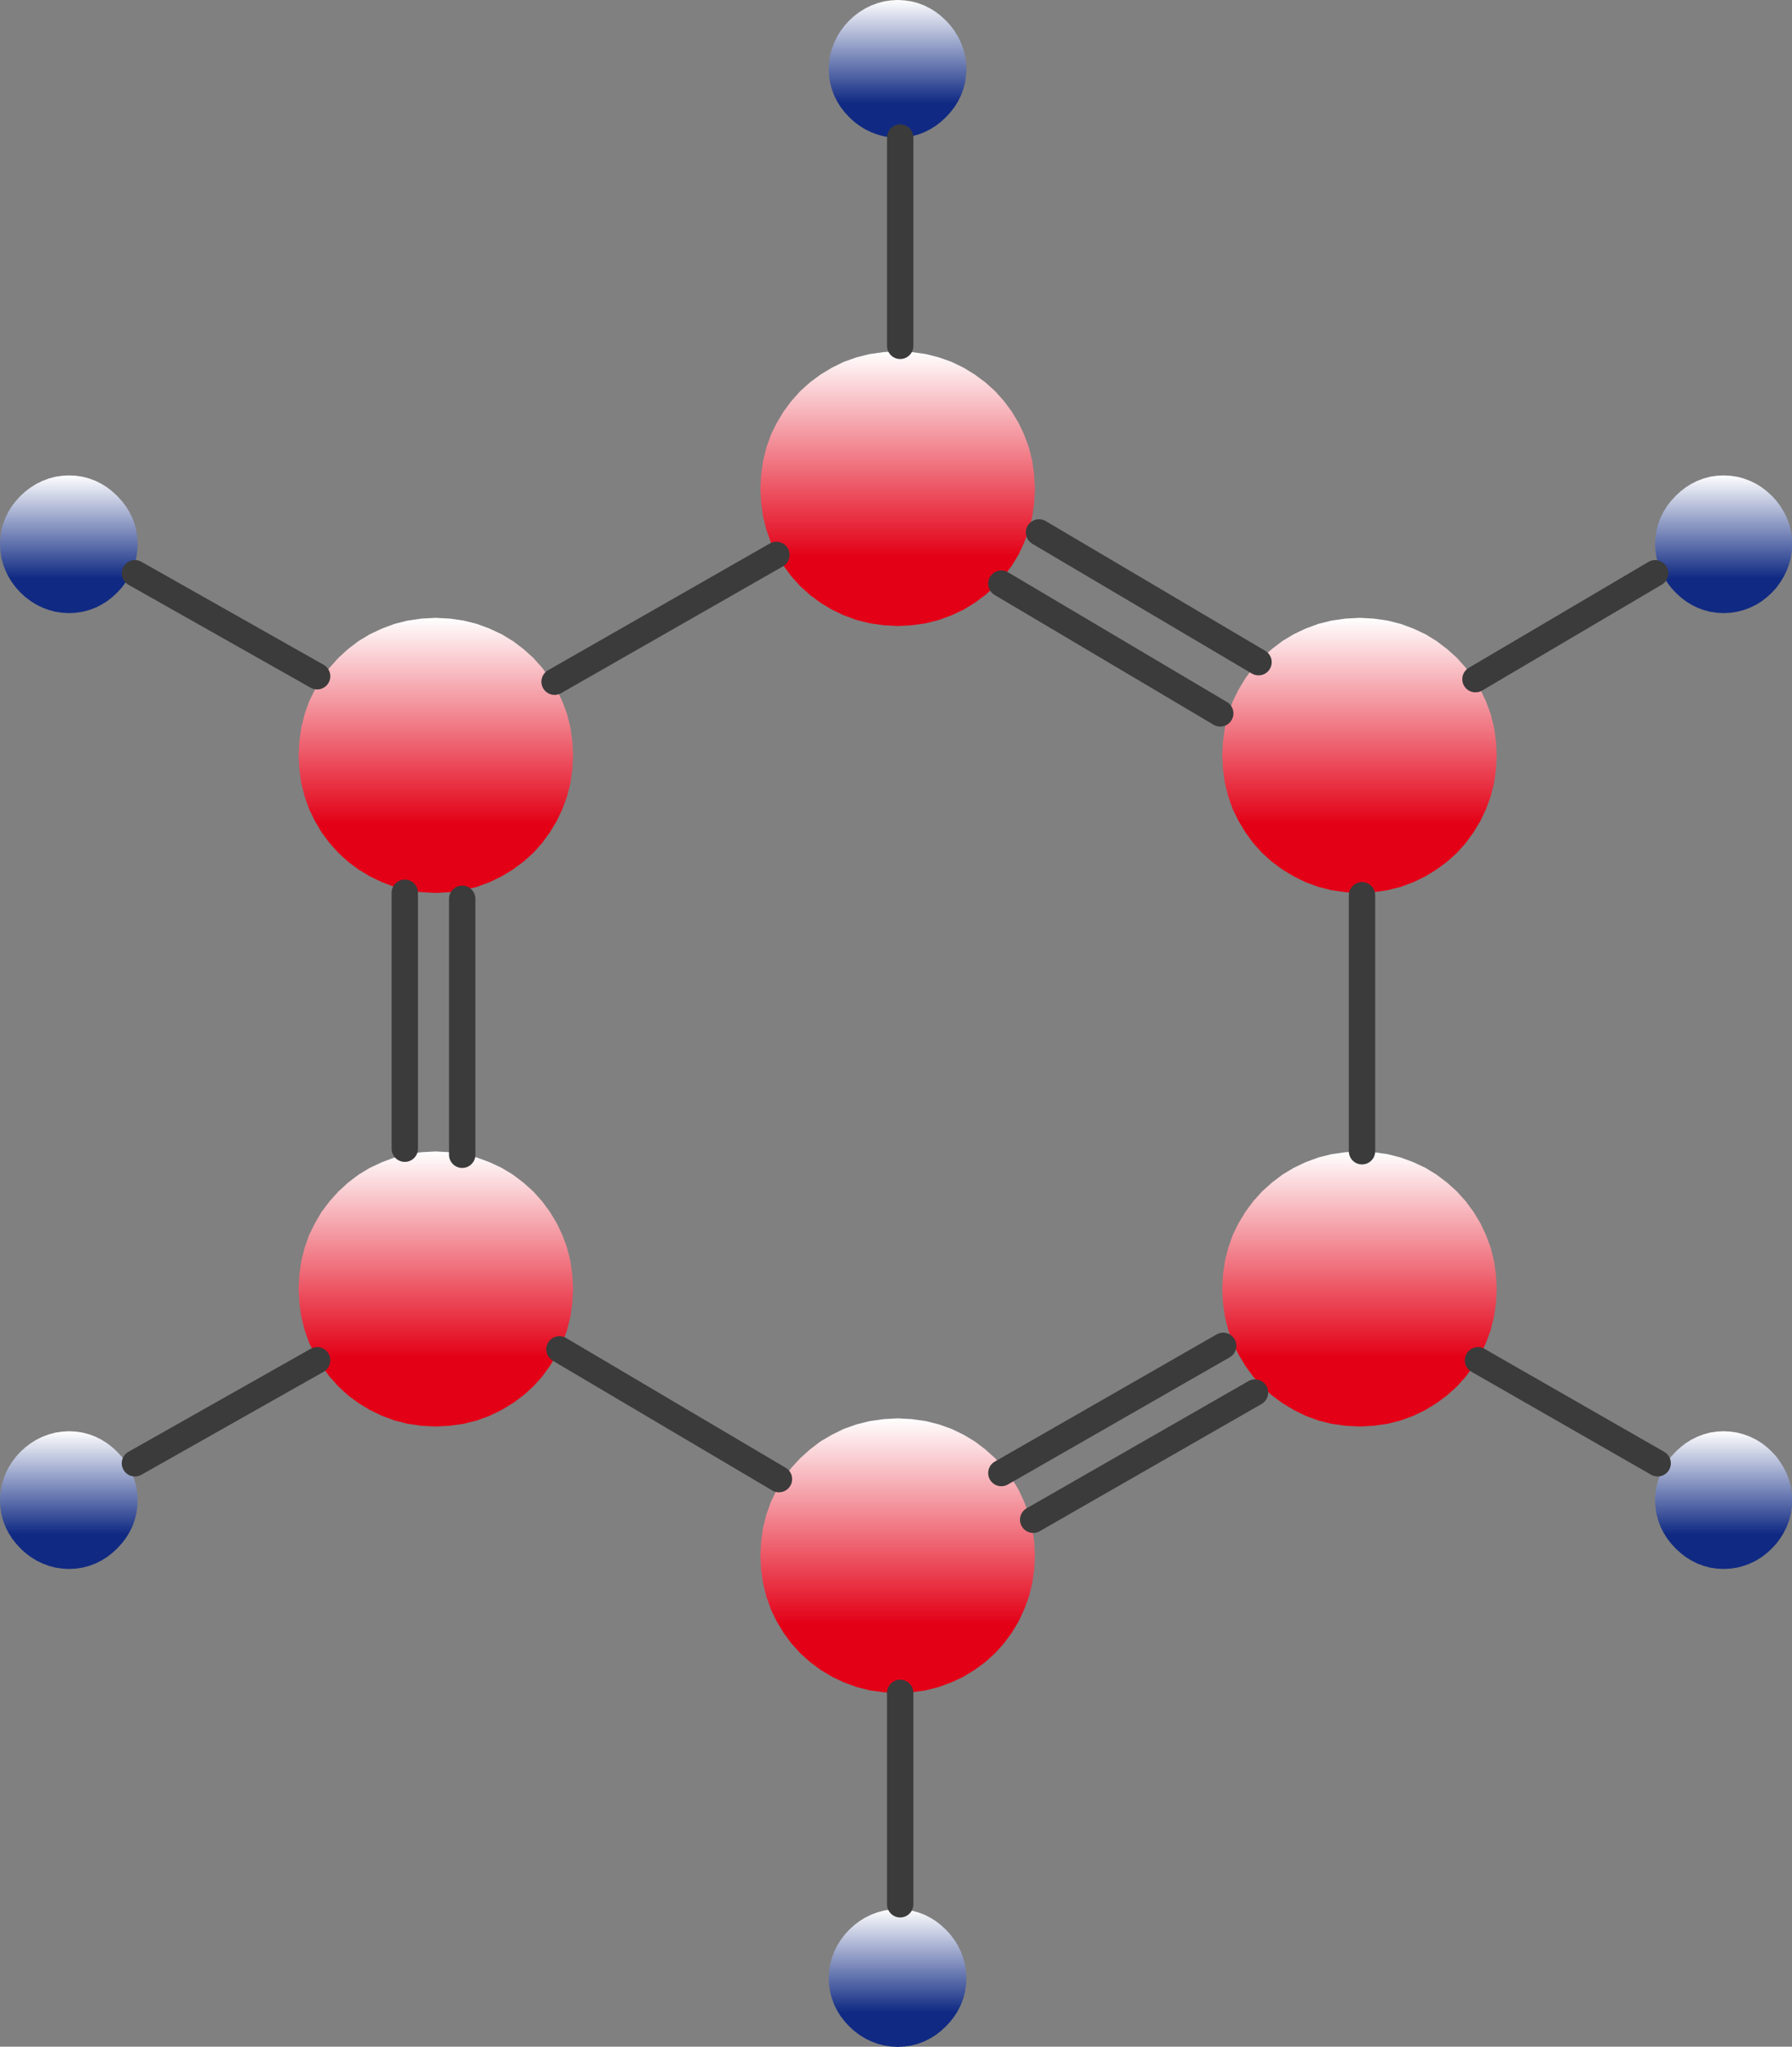 <svg xmlns="http://www.w3.org/2000/svg" xml:space="preserve" width="91.77mm" height="395.906" fill-rule="evenodd" stroke-linejoin="round" stroke-width="28.222" preserveAspectRatio="xMidYMid" version="1.2" viewBox="0 0 9177 10475"><rect x="0" y="0" width="9177" height="10475" fill="#808080" stroke="none"/><defs class="ClipPathGroup"><clipPath id="a" clipPathUnits="userSpaceOnUse"><path d="M0 0h9177v10475H0z"/></clipPath></defs><g class="SlideGroup"><g class="Slide" clip-path="url(#a)"><g class="Page"><g class="com.sun.star.drawing.ClosedBezierShape"><path fill="none" d="M4244 0h706v706h-706z" class="BoundingBox"/><defs><linearGradient id="b" x1="4596" x2="4596" y1="704" y2="-1" gradientUnits="userSpaceOnUse"><stop offset=".25" style="stop-color:#102a83"/><stop offset="1" style="stop-color:#fff"/></linearGradient></defs><path d="m4949 354-2-36-5-34-9-34-12-32-15-31-18-29-21-28-23-25-25-23-27-21-29-18-30-15-32-12-34-9-34-5-35-2-36 2-34 5-34 9-32 12-31 15-29 18-28 21-25 23-23 25-21 28-18 29-15 31-12 32-9 34-5 34-2 36 2 35 5 34 9 34 12 32 15 30 18 29 21 27 23 25 25 23 28 21 29 18 31 15 32 12 34 9 34 5 36 2 35-2 34-5 34-9 32-12 30-15 29-18 27-21 25-23 23-25 21-27 18-29 15-30 12-32 9-34 5-34 2-35Z" style="fill:url(#b)"/></g><g class="com.sun.star.drawing.ClosedBezierShape"><path fill="none" d="M0 2433h706v706H0z" class="BoundingBox"/><defs><linearGradient id="c" x1="352" x2="352" y1="3137" y2="2432" gradientUnits="userSpaceOnUse"><stop offset=".25" style="stop-color:#102a83"/><stop offset="1" style="stop-color:#fff"/></linearGradient></defs><path d="m705 2784-2-35-5-34-9-34-12-32-15-30-18-29-21-27-23-25-25-23-27-21-29-18-30-15-32-12-34-9-34-5-35-2-36 2-34 5-34 9-32 12-31 15-29 18-28 21-25 23-23 25-21 27-18 29-15 30-12 32-9 34-5 34-2 35 2 36 5 34 9 34 12 32 15 31 18 29 21 28 23 25 25 23 28 21 29 18 31 15 32 12 34 9 34 5 36 2 35-2 34-5 34-9 32-12 30-15 29-18 27-21 25-23 23-25 21-28 18-29 15-31 12-32 9-34 5-34 2-36Z" style="fill:url(#c)"/></g><g class="com.sun.star.drawing.ClosedBezierShape"><path fill="none" d="M1529 5893h1407v1409H1529z" class="BoundingBox"/><defs><linearGradient id="d" x1="2232" x2="2232" y1="7301" y2="5893" gradientUnits="userSpaceOnUse"><stop offset=".25" style="stop-color:#e30016"/><stop offset="1" style="stop-color:#fff"/></linearGradient></defs><path d="m2935 6596-4-72-10-70-17-68-24-65-29-61-35-58-40-54-45-50-50-45-54-41-58-35-62-29-65-24-68-17-70-10-73-4-73 4-70 10-68 17-64 24-62 29-58 35-54 41-49 45-45 50-41 54-34 58-30 61-23 65-17 68-10 70-4 72 4 73 10 70 17 68 23 65 30 61 34 58 41 55 45 50 49 45 54 40 58 35 62 30 64 24 68 17 70 10 73 4 73-4 70-10 68-17 65-24 62-30 58-35 54-40 50-45 45-50 40-55 35-58 29-61 24-65 17-68 10-70 4-73Z" style="fill:url(#d)"/></g><g class="com.sun.star.drawing.ClosedBezierShape"><path fill="none" d="M3894 7259h1407v1407H3894z" class="BoundingBox"/><defs><linearGradient id="e" x1="4597" x2="4597" y1="8665" y2="7259" gradientUnits="userSpaceOnUse"><stop offset=".25" style="stop-color:#e30016"/><stop offset="1" style="stop-color:#fff"/></linearGradient></defs><path d="m5300 7961-4-73-10-70-17-68-24-64-29-62-35-58-40-54-45-49-50-45-54-41-57-34-62-30-65-23-67-17-71-10-72-4-73 4-71 10-68 17-65 23-61 30-58 34-54 41-50 45-45 49-40 54-35 58-30 62-23 64-17 68-10 70-4 73 4 73 10 70 17 68 23 65 30 62 35 58 40 54 45 50 50 45 54 40 58 35 61 29 65 24 68 17 71 10 73 4 72-4 71-10 67-17 65-24 62-29 57-35 54-40 50-45 45-50 40-54 35-58 29-62 24-65 17-68 10-70 4-73Z" style="fill:url(#e)"/></g><g class="com.sun.star.drawing.ClosedBezierShape"><path fill="none" d="M6259 5893h1407v1409H6259z" class="BoundingBox"/><defs><linearGradient id="f" x1="6962" x2="6962" y1="7301" y2="5893" gradientUnits="userSpaceOnUse"><stop offset=".25" style="stop-color:#e30016"/><stop offset="1" style="stop-color:#fff"/></linearGradient></defs><path d="m7665 6596-4-72-10-70-17-68-24-65-29-61-35-58-40-54-45-50-50-45-54-41-57-35-62-29-65-24-67-17-71-10-72-4-73 4-71 10-68 17-65 24-61 29-58 35-54 41-50 45-45 50-40 54-35 58-30 61-23 65-17 68-10 70-4 72 4 73 10 70 17 68 23 65 30 61 35 58 40 55 45 50 50 45 54 40 58 35 61 30 65 24 68 17 71 10 73 4 72-4 71-10 67-17 65-24 62-30 57-35 54-40 50-45 45-50 40-55 35-58 29-61 24-65 17-68 10-70 4-73Z" style="fill:url(#f)"/></g><g class="com.sun.star.drawing.ClosedBezierShape"><path fill="none" d="M6259 3162h1407v1409H6259z" class="BoundingBox"/><defs><linearGradient id="g" x1="6962" x2="6962" y1="4570" y2="3162" gradientUnits="userSpaceOnUse"><stop offset=".25" style="stop-color:#e30016"/><stop offset="1" style="stop-color:#fff"/></linearGradient></defs><path d="m7665 3865-4-72-10-70-17-68-24-65-29-61-35-58-40-54-45-50-50-45-54-41-57-35-62-29-65-24-67-17-71-10-72-4-73 4-71 10-68 17-65 24-61 29-58 35-54 41-50 45-45 50-40 54-35 58-30 61-23 65-17 68-10 70-4 72 4 73 10 70 17 68 23 65 30 61 35 58 40 55 45 50 50 45 54 40 58 35 61 30 65 24 68 17 71 10 73 4 72-4 71-10 67-17 65-24 62-30 57-35 54-40 50-45 45-50 40-55 35-58 29-61 24-65 17-68 10-70 4-73Z" style="fill:url(#g)"/></g><g class="com.sun.star.drawing.ClosedBezierShape"><path fill="none" d="M3894 1798h1407v1407H3894z" class="BoundingBox"/><defs><linearGradient id="h" x1="4597" x2="4597" y1="3204" y2="1798" gradientUnits="userSpaceOnUse"><stop offset=".25" style="stop-color:#e30016"/><stop offset="1" style="stop-color:#fff"/></linearGradient></defs><path d="m5300 2502-4-73-10-71-17-68-24-65-29-61-35-58-40-54-45-50-50-45-54-40-57-35-62-30-65-23-67-17-71-10-72-4-73 4-71 10-68 17-65 23-61 30-58 35-54 40-50 45-45 50-40 54-35 58-30 61-23 65-17 68-10 71-4 73 4 72 10 71 17 67 23 65 30 62 35 57 40 54 45 50 50 45 54 40 58 35 61 29 65 24 68 17 71 10 73 4 72-4 71-10 67-17 65-24 62-29 57-35 54-40 50-45 45-50 40-54 35-57 29-62 24-65 17-67 10-71 4-72Z" style="fill:url(#h)"/></g><g class="com.sun.star.drawing.ClosedBezierShape"><path fill="none" d="M1529 3162h1407v1409H1529z" class="BoundingBox"/><defs><linearGradient id="i" x1="2232" x2="2232" y1="4570" y2="3162" gradientUnits="userSpaceOnUse"><stop offset=".25" style="stop-color:#e30016"/><stop offset="1" style="stop-color:#fff"/></linearGradient></defs><path d="m2935 3865-4-72-10-70-17-68-24-65-29-61-35-58-40-54-45-50-50-45-54-41-58-35-62-29-65-24-68-17-70-10-73-4-73 4-70 10-68 17-64 24-62 29-58 35-54 41-49 45-45 50-41 54-34 58-30 61-23 65-17 68-10 70-4 72 4 73 10 70 17 68 23 65 30 61 34 58 41 55 45 50 49 45 54 40 58 35 62 30 64 24 68 17 70 10 73 4 73-4 70-10 68-17 65-24 62-30 58-35 54-40 50-45 45-50 40-55 35-58 29-61 24-65 17-68 10-70 4-73Z" style="fill:url(#i)"/></g><g class="com.sun.star.drawing.ClosedBezierShape"><path fill="none" d="M0 7325h706v707H0z" class="BoundingBox"/><defs><linearGradient id="j" x1="352" x2="352" y1="8029" y2="7324" gradientUnits="userSpaceOnUse"><stop offset=".25" style="stop-color:#102a83"/><stop offset="1" style="stop-color:#fff"/></linearGradient></defs><path d="m705 7679-2-36-5-34-9-34-12-32-15-31-18-29-21-28-23-25-25-23-27-21-29-18-30-15-32-12-34-9-34-5-35-2-36 2-34 5-34 9-32 12-31 15-29 18-28 21-25 23-23 25-21 28-18 29-15 31-12 32-9 34-5 34-2 36 2 35 5 34 9 34 12 32 15 30 18 29 21 27 23 25 25 23 28 21 29 18 31 15 32 12 34 9 34 5 36 2 35-2 34-5 34-9 32-12 30-15 29-18 27-21 25-23 23-25 21-27 18-29 15-30 12-32 9-34 5-34 2-35Z" style="fill:url(#j)"/></g><g class="com.sun.star.drawing.ClosedBezierShape"><path fill="none" d="M4244 9771h706v706h-706z" class="BoundingBox"/><defs><linearGradient id="k" x1="4596" x2="4596" y1="10475" y2="9770" gradientUnits="userSpaceOnUse"><stop offset=".25" style="stop-color:#102a83"/><stop offset="1" style="stop-color:#fff"/></linearGradient></defs><path d="m4949 10125-2-36-5-34-9-34-12-32-15-31-18-29-21-28-23-25-25-23-27-21-29-18-30-15-32-12-34-9-34-5-35-2-36 2-34 5-34 9-32 12-31 15-29 18-28 21-25 23-23 25-21 28-18 29-15 31-12 32-9 34-5 34-2 36 2 35 5 34 9 34 12 32 15 30 18 29 21 27 23 25 25 23 28 21 29 18 31 15 32 12 34 9 34 5 36 2 35-2 34-5 34-9 32-12 30-15 29-18 27-21 25-23 23-25 21-27 18-29 15-30 12-32 9-34 5-34 2-35Z" style="fill:url(#k)"/></g><g class="com.sun.star.drawing.ClosedBezierShape"><path fill="none" d="M8476 7325h703v707h-703z" class="BoundingBox"/><defs><linearGradient id="l" x1="8827" x2="8827" y1="8029" y2="7324" gradientUnits="userSpaceOnUse"><stop offset=".25" style="stop-color:#102a83"/><stop offset="1" style="stop-color:#fff"/></linearGradient></defs><path d="m9178 7679-2-36-5-34-9-34-12-32-15-31-18-29-20-28-23-25-25-23-27-21-29-18-31-15-32-12-34-9-34-5-36-2-35 2-34 5-33 9-32 12-30 15-29 18-27 21-25 23-23 25-21 28-18 29-15 31-12 32-9 34-5 34-2 36 2 35 5 34 9 34 12 32 15 30 18 29 21 27 23 25 25 23 27 21 29 18 30 15 32 12 33 9 34 5 35 2 36-2 34-5 34-9 32-12 31-15 29-18 27-21 25-23 23-25 20-27 18-29 15-30 12-32 9-34 5-34 2-35Z" style="fill:url(#l)"/></g><g class="com.sun.star.drawing.ClosedBezierShape"><path fill="none" d="M8476 2433h703v706h-703z" class="BoundingBox"/><defs><linearGradient id="m" x1="8827" x2="8827" y1="3137" y2="2432" gradientUnits="userSpaceOnUse"><stop offset=".25" style="stop-color:#102a83"/><stop offset="1" style="stop-color:#fff"/></linearGradient></defs><path d="m9178 2784-2-35-5-34-9-34-12-32-15-30-18-29-20-27-23-25-25-23-27-21-29-18-31-15-32-12-34-9-34-5-36-2-35 2-34 5-33 9-32 12-30 15-29 18-27 21-25 23-23 25-21 27-18 29-15 30-12 32-9 34-5 34-2 35 2 36 5 34 9 34 12 32 15 31 18 29 21 28 23 25 25 23 27 21 29 18 30 15 32 12 33 9 34 5 35 2 36-2 34-5 34-9 32-12 31-15 29-18 27-21 25-23 23-25 20-28 18-29 15-31 12-32 9-34 5-34 2-36Z" style="fill:url(#m)"/></g><g fill="none" class="com.sun.star.drawing.LineShape"><path d="M7488 2866h1057v679H7488z" class="BoundingBox"/><path stroke="#3B3B3B" stroke-linecap="round" stroke-linejoin="miter" stroke-width="135" d="m8476 2934-920 542"/></g><g fill="none" class="com.sun.star.drawing.LineShape"><path d="M7501 6894h1057v664H7501z" class="BoundingBox"/><path stroke="#3B3B3B" stroke-linecap="round" stroke-linejoin="miter" stroke-width="135" d="m8489 7489-920-527"/></g><g fill="none" class="com.sun.star.drawing.LineShape"><path d="M4542 8596h137v1219h-137z" class="BoundingBox"/><path stroke="#3B3B3B" stroke-linecap="round" stroke-linejoin="miter" stroke-width="135" d="M4610 9746V8664"/></g><g fill="none" class="com.sun.star.drawing.LineShape"><path d="M623 6894h1070v664H623z" class="BoundingBox"/><path stroke="#3B3B3B" stroke-linecap="round" stroke-linejoin="miter" stroke-width="135" d="m691 7489 933-527"/></g><g fill="none" class="com.sun.star.drawing.LineShape"><path d="M2005 4501h137v1447h-137z" class="BoundingBox"/><path stroke="#3B3B3B" stroke-linecap="round" stroke-linejoin="miter" stroke-width="135" d="M2073 4569v1310"/></g><g fill="none" class="com.sun.star.drawing.LineShape"><path d="M2299 4532h137v1447h-137z" class="BoundingBox"/><path stroke="#3B3B3B" stroke-linecap="round" stroke-linejoin="miter" stroke-width="135" d="M2367 4600v1310"/></g><g fill="none" class="com.sun.star.drawing.LineShape"><path d="M2772 2772h1273v786H2772z" class="BoundingBox"/><path stroke="#3B3B3B" stroke-linecap="round" stroke-linejoin="miter" stroke-width="135" d="m2840 3489 1136-649"/></g><g fill="none" class="com.sun.star.drawing.LineShape"><path d="M623 2866h1070v664H623z" class="BoundingBox"/><path stroke="#3B3B3B" stroke-linecap="round" stroke-linejoin="miter" stroke-width="135" d="m1624 3461-933-527"/></g><g fill="none" class="com.sun.star.drawing.LineShape"><path d="M5060 2919h1258v801H5060z" class="BoundingBox"/><path stroke="#3B3B3B" stroke-linecap="round" stroke-linejoin="miter" stroke-width="135" d="m5128 2987 1121 664"/></g><g fill="none" class="com.sun.star.drawing.LineShape"><path d="M5253 2657h1261v801H5253z" class="BoundingBox"/><path stroke="#3B3B3B" stroke-linecap="round" stroke-linejoin="miter" stroke-width="135" d="m5321 2725 1124 664"/></g><g fill="none" class="com.sun.star.drawing.LineShape"><path d="M4542 636h137v1203h-137z" class="BoundingBox"/><path stroke="#3B3B3B" stroke-linecap="round" stroke-linejoin="miter" stroke-width="135" d="M4610 1770V704"/></g><g fill="none" class="com.sun.star.drawing.LineShape"><path d="M6907 4514h137v1447h-137z" class="BoundingBox"/><path stroke="#3B3B3B" stroke-linecap="round" stroke-linejoin="miter" stroke-width="135" d="M6975 4582v1310"/></g><g fill="none" class="com.sun.star.drawing.LineShape"><path d="M5060 6820h1273v788H5060z" class="BoundingBox"/><path stroke="#3B3B3B" stroke-linecap="round" stroke-linejoin="miter" stroke-width="135" d="m6264 6888-1136 651"/></g><g fill="none" class="com.sun.star.drawing.LineShape"><path d="M5223 7059h1273v788H5223z" class="BoundingBox"/><path stroke="#3B3B3B" stroke-linecap="round" stroke-linejoin="miter" stroke-width="135" d="m6427 7127-1136 651"/></g><g fill="none" class="com.sun.star.drawing.LineShape"><path d="M2797 6838h1261v801H2797z" class="BoundingBox"/><path stroke="#3B3B3B" stroke-linecap="round" stroke-linejoin="miter" stroke-width="135" d="m3989 7570-1124-664"/></g></g></g></g></svg>

